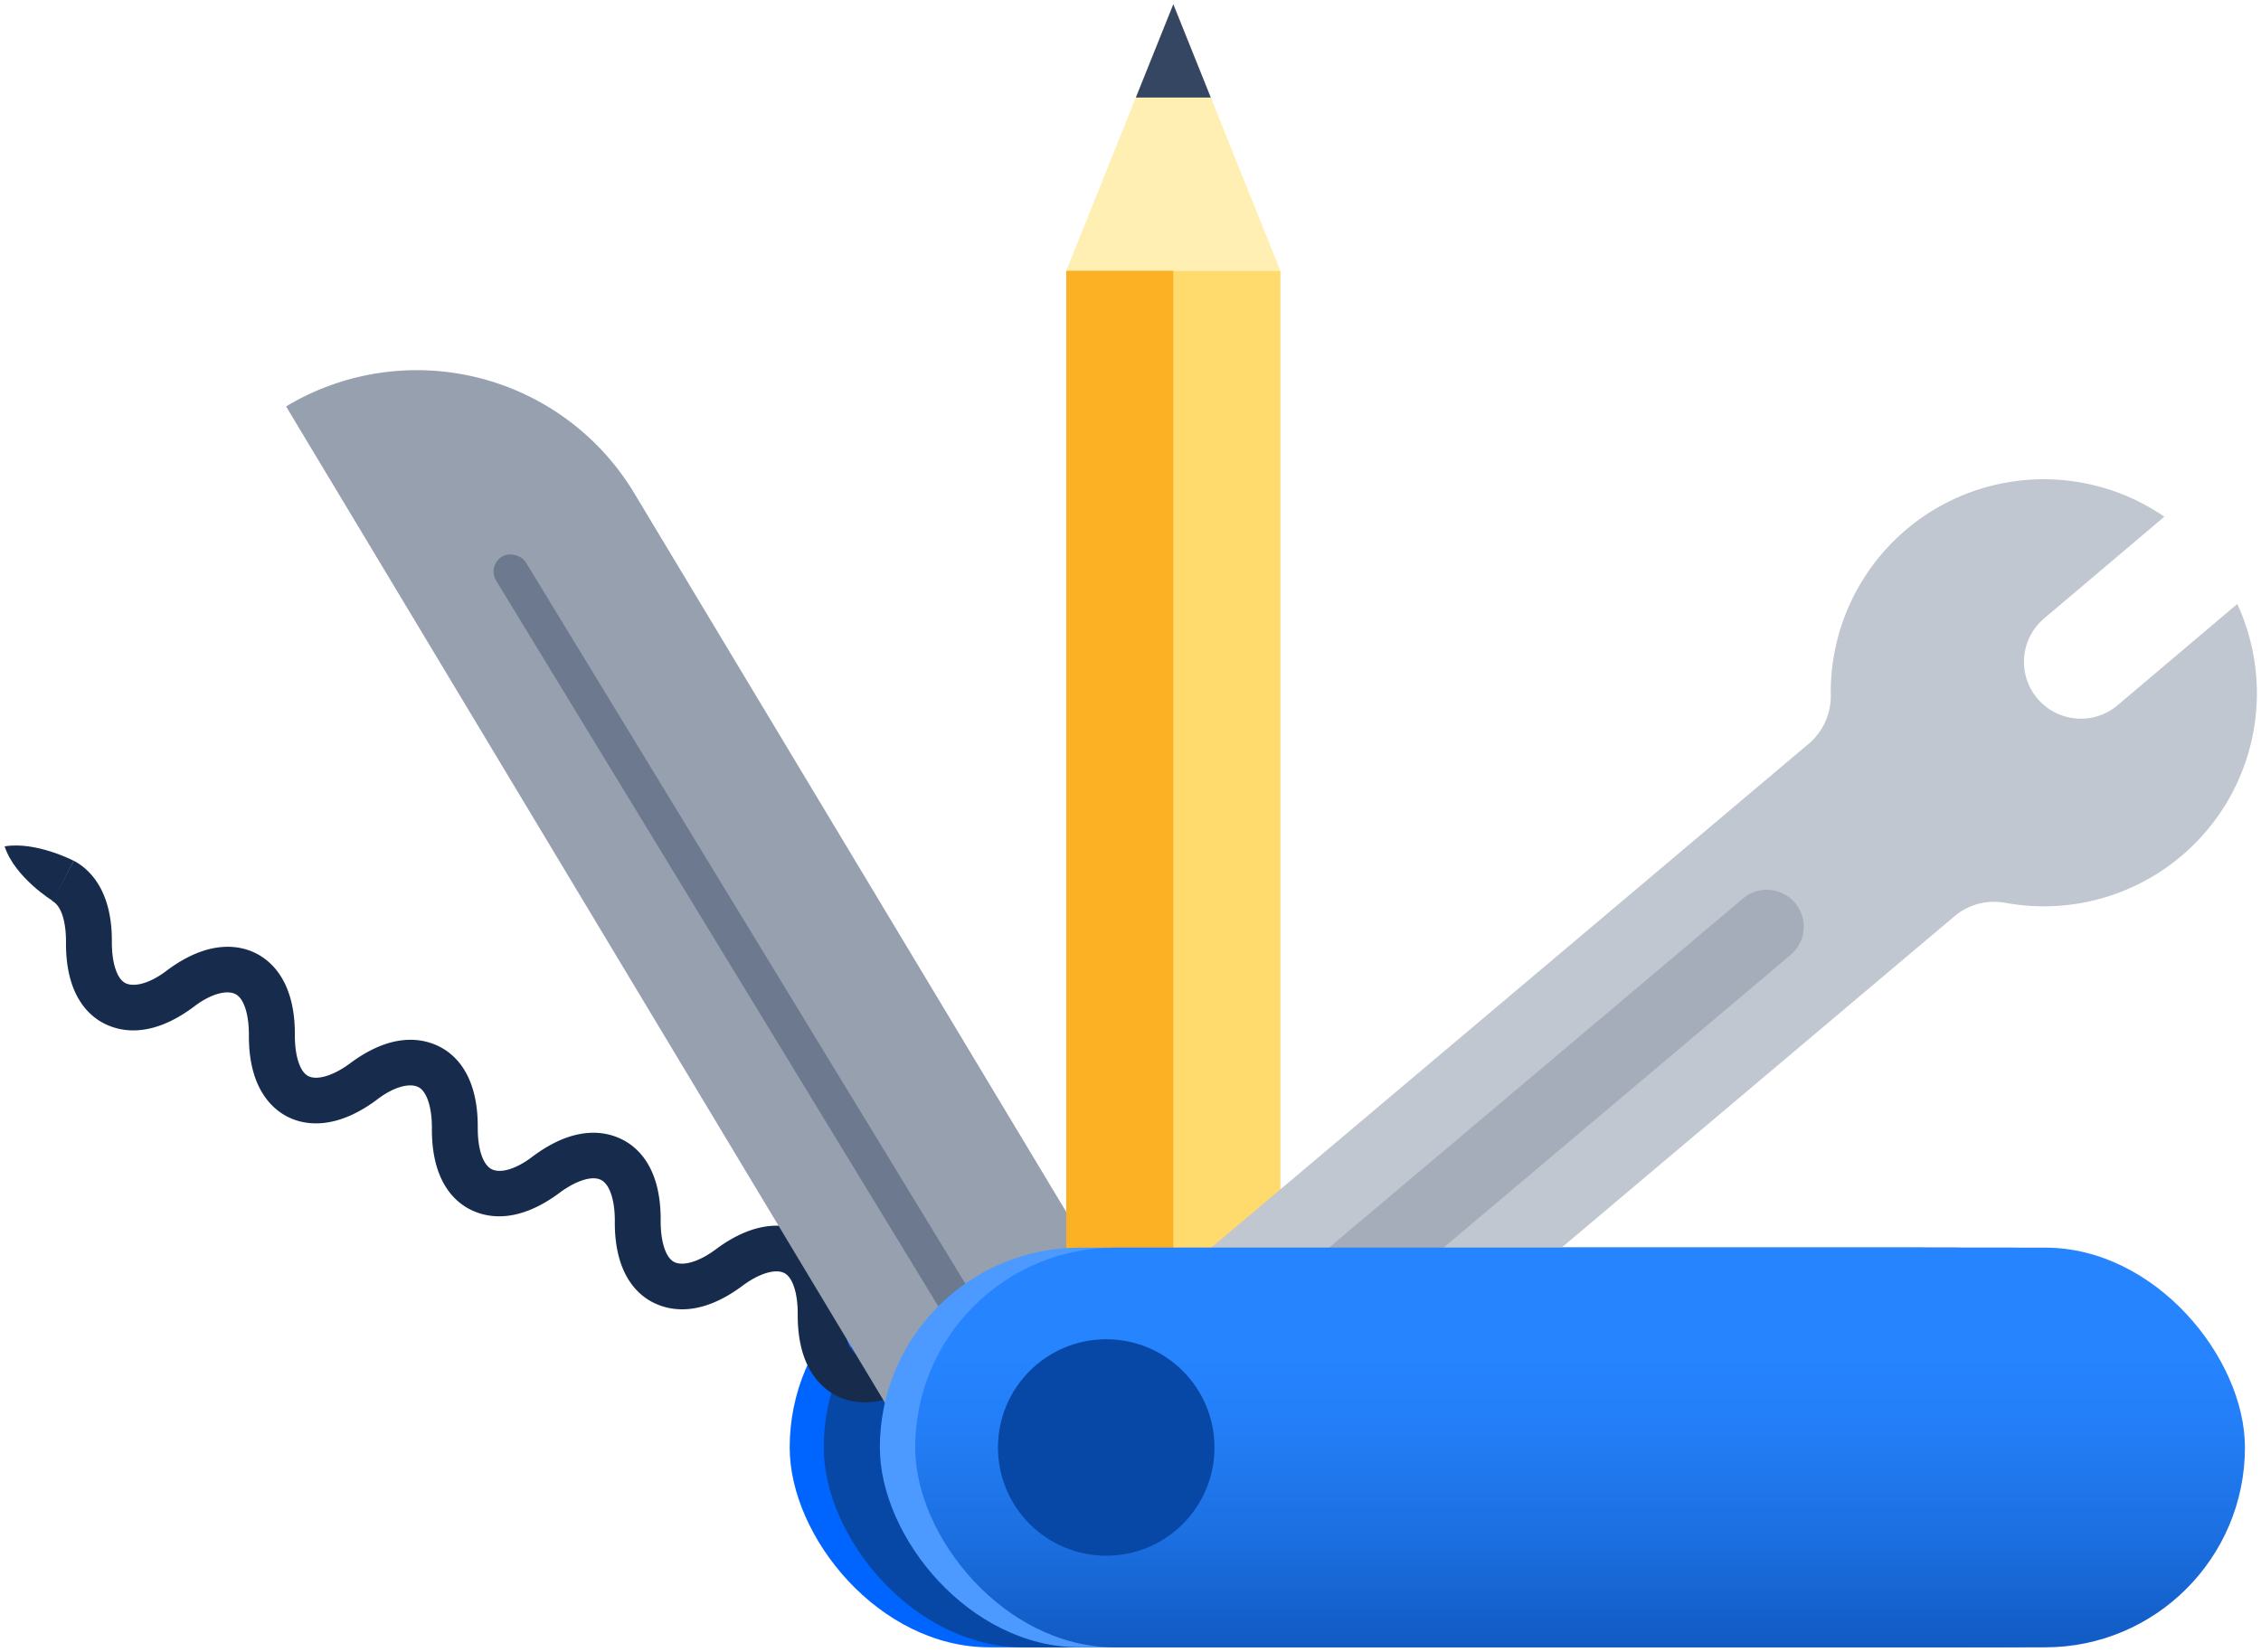 <svg id="Layer_1" data-name="Layer 1" xmlns="http://www.w3.org/2000/svg" xmlns:xlink="http://www.w3.org/1999/xlink" viewBox="0 0 245 179"><defs><style>.cls-1{fill:#ffefb2;}.cls-2{fill:#354663;}.cls-3{fill:#0065ff;}.cls-4{fill:#0747a6;}.cls-5{fill:#172b4d;}.cls-6{fill:#96a0af;}.cls-7{fill:#6c798f;}.cls-8{fill:#ffda6c;}.cls-9{fill:#fcb124;}.cls-10{fill:#c1c7d0;}.cls-11{fill:#a5adba;}.cls-12{fill:#4c9aff;}.cls-13{fill:url(#linear-gradient);}</style><linearGradient id="linear-gradient" x1="171.21" y1="147.04" x2="171.21" y2="188.45" gradientUnits="userSpaceOnUse"><stop offset="0" stop-color="#2684ff"/><stop offset="0.19" stop-color="#237ef6"/><stop offset="0.49" stop-color="#1b6edf"/><stop offset="0.86" stop-color="#0d53b9"/><stop offset="1" stop-color="#0748a9"/></linearGradient></defs><title>illo-partners</title><polygon class="cls-1" points="127.14 0.46 115.54 29.34 138.74 29.34 127.14 0.46"/><polygon class="cls-2" points="127.14 0.46 123.08 10.57 131.2 10.57 127.14 0.46"/><rect class="cls-3" x="85.57" y="135.22" width="144.09" height="43.32" rx="21.66"/><rect class="cls-4" x="89.26" y="135.22" width="144.09" height="43.32" rx="21.66"/><path class="cls-5" d="M113.54,162.06a6.63,6.63,0,0,1-3.07-.72c-1.6-.81-4.26-3-4.2-8.87,0-2.26-.56-4-1.51-4.44s-2.66.05-4.47,1.4c-4.68,3.48-8.05,2.65-9.65,1.84s-4.25-3-4.2-8.88c0-2.25-.55-4-1.5-4.44s-2.67.05-4.48,1.4c-4.68,3.49-8,2.65-9.64,1.84s-4.26-3-4.2-8.88c0-2.25-.55-3.95-1.5-4.43s-2.67.05-4.48,1.39c-4.68,3.49-8,2.65-9.64,1.84s-4.26-3-4.2-8.87c0-2.26-.56-4-1.51-4.44s-2.67,0-4.47,1.4c-4.69,3.48-8.06,2.65-9.65,1.84s-4.25-3-4.2-8.88c0-2.25-.55-4-1.5-4.44s-2.67,0-4.48,1.4c-4.68,3.49-8,2.65-9.64,1.84s-4.26-3-4.2-8.88c0-2.27-.53-3.92-1.49-4.43L8,93.29c1.56.83,4.18,3.07,4.12,8.84,0,2.26.56,4,1.51,4.44s2.66,0,4.47-1.4c4.68-3.49,8.06-2.65,9.65-1.84s4.25,3,4.2,8.88c0,2.25.55,4,1.5,4.44s2.67-.06,4.48-1.4c4.68-3.49,8-2.65,9.64-1.84s4.26,3,4.2,8.88c0,2.25.56,3.95,1.51,4.43s2.66,0,4.47-1.4c4.68-3.48,8-2.65,9.65-1.83s4.25,3,4.19,8.87c0,2.26.56,4,1.51,4.44s2.67-.05,4.47-1.4c4.69-3.49,8.06-2.65,9.65-1.84s4.25,3,4.2,8.88c0,2.25.55,3.95,1.5,4.44s2.67-.06,4.48-1.4c4.68-3.49,8.05-2.65,9.64-1.84s4.26,3,4.2,8.88c0,2.25.56,3.95,1.51,4.43s2.66,0,4.47-1.4l2.94,3.95A11.07,11.07,0,0,1,113.54,162.06Z"/><path class="cls-6" d="M124.3,145.93,100.74,160.1,31,44.05h0a27.49,27.49,0,0,1,37.72,9.39Z"/><rect class="cls-7" x="81.68" y="52.13" width="3.78" height="112.15" rx="1.89" transform="translate(-44.1 59.29) rotate(-31.35)"/><rect class="cls-8" x="115.54" y="29.35" width="23.2" height="108.27"/><rect class="cls-9" x="115.54" y="29.35" width="11.6" height="108.27"/><path class="cls-10" d="M242.43,65.46l-13,11A6.13,6.13,0,0,1,221.53,67l13-11a23.08,23.08,0,0,0-36.15,19.24A6.77,6.77,0,0,1,196,80.6l-69.06,58.26,15.78,18.71L211.79,99.3a6.66,6.66,0,0,1,5.51-1.45,23.09,23.09,0,0,0,25.13-32.39Z"/><path class="cls-11" d="M160.72,84h8a0,0,0,0,1,0,0V158a4,4,0,0,1-4,4h0a4,4,0,0,1-4-4V84A0,0,0,0,1,160.72,84Z" transform="translate(176.89 328.22) rotate(-130.15)"/><rect class="cls-12" x="95.34" y="135.22" width="144.09" height="43.32" rx="21.66"/><rect class="cls-13" x="99.17" y="135.22" width="144.09" height="43.32" rx="21.66"/><circle class="cls-4" cx="119.87" cy="156.88" r="11.73"/><path class="cls-5" d="M8,93.3s-4.1-2.14-7.5-1.57c1.12,3.41,5.23,5.92,5.23,5.92Z"/></svg>